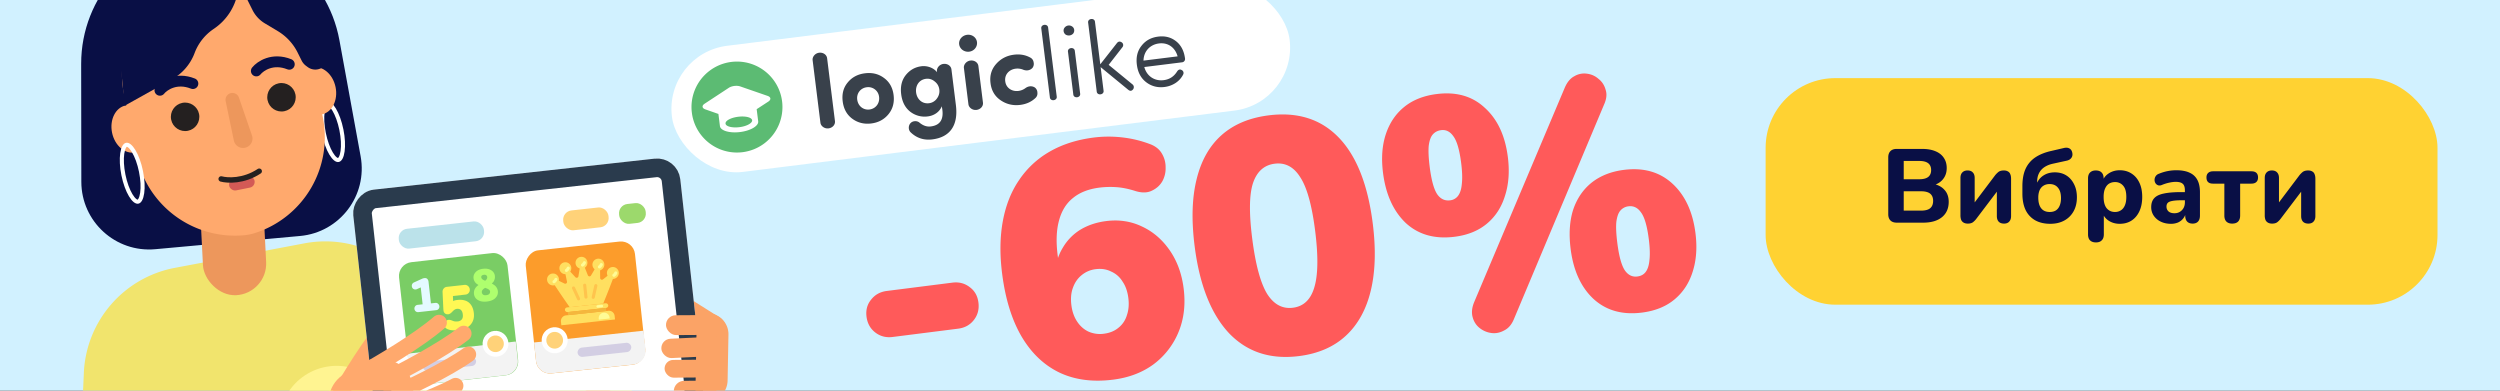 <svg xmlns="http://www.w3.org/2000/svg" width="320" height="50" fill="none"><rect width="100%" height="100%" fill="#333333" stroke="none"/><g clip-path="url(#a)"><path fill="#D1F1FF" d="M0 0h320v50H0z"/><rect width="8.888" height="3.684" fill="#FBA366" rx="1.842" transform="matrix(-.846 -.533 -.549 .836 93.644 41.598)"/><path fill="#FF5A5A" d="M114.258 43.133c-.848.107-1.59-.086-2.227-.579-.636-.493-1.008-1.164-1.116-2.012-.107-.847.087-1.575.584-2.184.494-.636 1.164-1.008 2.012-1.116l8.391-1.064c.848-.108 1.59.085 2.226.579.634.465 1.004 1.121 1.111 1.969.108.847-.085 1.59-.578 2.226-.494.637-1.164 1.009-2.012 1.117l-8.391 1.064ZM142.481 48.596c-2.628.333-4.935.023-6.922-.93-1.959-.958-3.56-2.492-4.804-4.602-1.247-2.138-2.075-4.818-2.483-8.039-.312-2.458-.281-4.7.093-6.73.375-2.028 1.071-3.78 2.089-5.26a11.673 11.673 0 0 1 3.931-3.641c1.605-.922 3.482-1.518 5.629-1.79a15.27 15.27 0 0 1 3.571-.023c1.223.132 2.406.412 3.552.841.721.253 1.246.66 1.576 1.221a3.34 3.34 0 0 1 .485 1.79 3.394 3.394 0 0 1-.421 1.776c-.306.527-.757.929-1.354 1.206-.568.273-1.255.288-2.061.046-.898-.288-1.723-.456-2.475-.505a11.31 11.31 0 0 0-2.146.057c-1.413.18-2.548.625-3.405 1.336-.861.684-1.456 1.65-1.786 2.897-.333 1.219-.389 2.705-.166 4.456l.279 2.204-.636.08c.101-1.246.436-2.337 1.007-3.27a6.632 6.632 0 0 1 2.247-2.31c.96-.58 2.062-.95 3.305-1.108 1.667-.211 3.204.025 4.611.707 1.403.655 2.58 1.668 3.529 3.04.949 1.373 1.542 2.992 1.778 4.856.259 2.035.048 3.884-.631 5.55a9.783 9.783 0 0 1-3.177 4.149c-1.442 1.073-3.181 1.738-5.215 1.996Zm-1.177-5.88c.735-.093 1.349-.343 1.843-.75a3.19 3.19 0 0 0 1.089-1.602c.232-.661.296-1.401.192-2.22-.108-.848-.355-1.549-.741-2.103a3.185 3.185 0 0 0-1.454-1.28c-.583-.299-1.242-.402-1.977-.308a3.45 3.45 0 0 0-1.837.792c-.494.408-.857.942-1.089 1.603-.235.632-.299 1.373-.192 2.22.104.82.351 1.52.741 2.102.389.582.874 1.009 1.454 1.28a3.662 3.662 0 0 0 1.971.267ZM166.282 45.577c-3.673.466-6.669-.517-8.987-2.95-2.293-2.466-3.754-6.17-4.381-11.115-.423-3.334-.34-6.186.25-8.558.585-2.4 1.652-4.286 3.2-5.66 1.549-1.373 3.552-2.215 6.01-2.527 3.701-.47 6.691.472 8.97 2.824 2.28 2.352 3.734 6.014 4.365 10.987.419 3.306.338 6.172-.244 8.6-.582 2.428-1.643 4.357-3.185 5.787-1.541 1.43-3.54 2.3-5.998 2.612Zm-.785-6.187c1.356-.172 2.266-1.034 2.729-2.586.489-1.583.525-4.013.109-7.29-.412-3.25-1.045-5.524-1.899-6.822-.829-1.33-1.921-1.91-3.277-1.738-1.357.173-2.284 1.008-2.783 2.507-.474 1.466-.505 3.824-.093 7.074.416 3.277 1.043 5.623 1.883 7.038.864 1.383 1.975 1.989 3.331 1.817ZM193.783 40.84c-.285.697-.697 1.18-1.237 1.45-.536.297-1.082.409-1.637.336a3.06 3.06 0 0 1-1.5-.628c-.446-.345-.749-.81-.909-1.392-.16-.583-.097-1.222.187-1.918l11.592-27.437c.31-.728.72-1.225 1.232-1.491a2.463 2.463 0 0 1 1.594-.331c.583.07 1.085.293 1.506.67.446.345.749.81.909 1.392.185.55.12 1.176-.193 1.876L193.783 40.84Zm-7.58-10.536c-2.543.323-4.626-.26-6.25-1.748-1.6-1.52-2.575-3.663-2.926-6.432-.237-1.865-.116-3.517.362-4.955.478-1.439 1.263-2.6 2.357-3.486 1.093-.885 2.473-1.433 4.14-1.644 2.515-.32 4.57.267 6.166 1.758 1.62 1.46 2.604 3.56 2.952 6.3.233 1.837.112 3.488-.362 4.955-.446 1.463-1.214 2.652-2.304 3.565-1.09.913-2.468 1.476-4.135 1.687Zm-.591-4.662a1.45 1.45 0 0 0 1.006-.558c.271-.35.436-.859.495-1.527.083-.7.055-1.6-.085-2.702-.211-1.667-.542-2.802-.991-3.405-.422-.607-.943-.87-1.565-.792-.452.057-.815.247-1.09.569-.251.29-.419.77-.506 1.442-.059.668-.017 1.567.126 2.697.215 1.695.535 2.86.96 3.495.422.607.972.867 1.65.781Zm24.559 14.369c-2.515.319-4.584-.266-6.208-1.754-1.596-1.491-2.57-3.621-2.921-6.39-.24-1.893-.135-3.557.314-4.992.478-1.439 1.264-2.6 2.357-3.485 1.122-.89 2.502-1.437 4.141-1.645 2.515-.32 4.584.265 6.208 1.753 1.624 1.488 2.61 3.602 2.957 6.343.233 1.836.113 3.488-.362 4.954-.449 1.435-1.219 2.61-2.309 3.523-1.09.913-2.482 1.477-4.177 1.693Zm-.586-4.62c.452-.057.801-.245 1.048-.563.271-.35.436-.86.495-1.527.084-.7.056-1.6-.084-2.703-.212-1.666-.542-2.801-.992-3.405-.421-.607-.957-.869-1.607-.786a1.596 1.596 0 0 0-1.048.563c-.25.29-.419.771-.506 1.442-.062.64-.02 1.539.127 2.697.215 1.695.535 2.86.96 3.495.421.607.957.87 1.607.787Z"/><path stroke="#F1E46D" stroke-linecap="round" stroke-width="14.717" d="M73.747 51.828c1.508 6.863-15.737 9.245-27.897-9.262"/><path fill="#F1E46D" d="M10.732 47.722a14.314 14.314 0 0 1 11.64-13.435l16.59-3.139c7.397-1.4 14.615 3.171 16.512 10.458L68.659 92.24c2.448 9.404-4.035 18.786-13.697 19.822l-28.885 3.094c-9.68 1.037-18.011-6.787-17.584-16.512l2.24-50.923Z"/><path stroke="#FFF491" stroke-linecap="round" stroke-width="14.717" d="M43.087 54.185c-4.101 5.706-14.73 18.467-24.433 23.866"/><rect width="7.347" height="9.854" fill="#F59A5B" rx="3.673" transform="scale(-1 1) rotate(-37.906 22.498 143.351)"/><path stroke="#F59A5B" stroke-linecap="round" stroke-width="1.759" d="M78.181 48.07c1.733-1.364 5.68-4.674 7.601-7.002M79.104 45.139c1.556-1.563 5.075-5.325 6.701-7.868M78.107 43.449c1.486-1.63 4.836-5.543 6.349-8.155M75.5 43.641c1.401-1.703 4.548-5.781 5.927-8.466M74.01 47.25c.295-2.186 1.14-7.267 2.169-10.105"/><path stroke="#FFA96D" stroke-linecap="round" stroke-width="2.006" d="M43.237 50.935c1.237-2.19 4.283-7.21 6.574-9.78"/><path fill="#090F45" d="M10.39 8.169c-.013-8.626 6.559-15.836 15.149-16.62 8.59-.784 16.359 5.116 17.908 13.602l2.714 14.857c.915 5.014-2.67 9.734-7.746 10.197l-18.54 1.693c-5.077.463-9.457-3.53-9.464-8.627l-.022-15.102Z"/><path stroke="#fff" stroke-width=".521" d="M43.699 16.61c.214 1.054.254 2.029.152 2.748-.05.361-.135.643-.24.836-.106.195-.212.267-.298.284-.085.018-.212-.007-.385-.145-.172-.137-.36-.364-.547-.676-.374-.623-.718-1.536-.932-2.59-.214-1.055-.254-2.03-.152-2.75.05-.36.135-.642.24-.835.106-.195.212-.267.298-.284.085-.018.212.007.385.145.172.137.36.364.547.676.374.623.717 1.536.932 2.59Z"/><rect width="8.098" height="15.608" x="25.393" y="22.402" fill="#ED975C" rx="4.049" transform="rotate(-2.905 25.393 22.402)"/><ellipse cx="16.697" cy="16.501" fill="#FFA96D" rx="2.402" ry="3.064" transform="rotate(-11.478 16.697 16.501)"/><path fill="#FFA96D" d="M15.853 11.938c-1.338-6.589 2.919-13.015 9.508-14.353 6.588-1.337 13.014 2.92 14.352 9.508l1.606 7.911a12.879 12.879 0 0 1-8.691 14.827c-.45.144-.913.238-1.382.281a12.879 12.879 0 0 1-13.787-10.263l-1.606-7.911Z"/><circle cx="36.03" cy="12.45" r="1.822" fill="#242020" transform="rotate(-11.478 36.03 12.45)"/><circle cx="23.694" cy="14.954" r="1.822" fill="#242020" transform="rotate(-11.478 23.694 14.954)"/><path stroke="#090F45" stroke-linecap="round" stroke-width="1.388" d="M32.81 9.083c.518-.64 2.087-1.708 4.22-.856"/><ellipse cx="40.601" cy="11.634" fill="#FFA96D" rx="2.402" ry="3.064" transform="rotate(-11.478 40.6 11.634)"/><path fill="#ED975C" d="M28.887 12.963a.882.882 0 0 1 1.698-.467l1.668 4.842a1.207 1.207 0 0 1-1.667 1.48 1.207 1.207 0 0 1-.656-.841l-1.043-5.014Z"/><rect width="3.312" height="1.491" x="29.188" y="23.059" fill="#D35A56" rx=".745" transform="rotate(-11.478 29.188 23.059)"/><path stroke="#242020" stroke-linecap="round" stroke-width=".694" d="M28.31 22.904c.793.221 2.876.334 4.87-.99"/><path fill="#090F45" d="m22.017 10.152-6.06 3.381-.594-6.068a8.676 8.676 0 0 1 .488-3.826l.405-1.107a8.675 8.675 0 0 1 3.36-4.254l1.602-1.06a8.675 8.675 0 0 1 5.485-1.413l4.316.348-.608 2.993a7.196 7.196 0 0 1-2.95 4.48l-.195.135a6.437 6.437 0 0 0-2.358 3.03 6.437 6.437 0 0 1-2.891 3.361Z"/><path fill="#090F45" d="m32.318 1.28-1.332-2.662a2.155 2.155 0 0 1 2.886-2.894l1.39.69a7.712 7.712 0 0 1 3.57 3.668l3.01 6.507a1.632 1.632 0 0 1-2.45 1.999l-.216-.159a1.898 1.898 0 0 1-.57-.68l-.511-1.025a6.655 6.655 0 0 0-2.54-2.743l-1.648-.987a4.171 4.171 0 0 1-1.59-1.714Z"/><path stroke="#fff" stroke-width=".521" d="M18.048 21.946c.214 1.054.254 2.029.153 2.748-.051.36-.136.643-.24.836-.106.195-.213.267-.298.284-.086.018-.212-.007-.385-.145-.172-.137-.36-.364-.547-.676-.375-.623-.718-1.536-.932-2.59-.214-1.055-.254-2.03-.153-2.75.051-.36.136-.642.24-.835.106-.195.213-.267.298-.285.086-.017.212.008.386.146.171.137.36.364.547.676.374.623.717 1.536.931 2.59Z"/><path stroke="#090F45" stroke-linecap="round" stroke-width="1.388" d="M20.47 11.556c.517-.64 2.086-1.708 4.22-.857"/><g clip-path="url(#b)"><rect width="42.111" height="32.717" fill="#fff" rx="2.979" transform="scale(-1 1) rotate(6.297 -224.997 -778.531)"/><rect width="14.063" height="15.85" fill="#FC9C2B" rx="1.788" transform="scale(-1 1) rotate(6.147 -326.675 -739.71)"/><rect width="10.964" height="2.553" x="50.911" y="29.414" fill="#BBE2EA" rx="1.192" transform="rotate(-6.293 50.911 29.414)"/><rect width="5.827" height="2.553" x="71.96" y="27.066" fill="#FFD279" rx="1.192" transform="rotate(-6.293 71.96 27.066)"/><rect width="3.42" height="2.553" x="79.111" y="26.242" fill="#9CD96C" rx="1.192" transform="rotate(-6.293 79.111 26.242)"/><path fill="#F3F3F3" d="m82.372 42.328-14.014 1.51.255 2.37a1.788 1.788 0 0 0 1.97 1.585l10.458-1.126a1.788 1.788 0 0 0 1.586-1.97l-.255-2.369Z"/><rect width="6.912" height="1.192" fill="#D3CEE3" rx=".596" transform="scale(-1 1) rotate(6.147 -448.396 -729.918)"/><circle cx="1.668" cy="1.668" r="1.371" fill="#FFD279" stroke="#fff" stroke-width=".596" transform="scale(-1 1) rotate(6.147 -424.697 -654.079)"/><path fill="#FFDF60" d="m75.245 35.236-.54-1.359a.224.224 0 0 0-.43.047l-.238 1.443a.224.224 0 0 1-.385.117l-.99-1.072c-.155-.167-.43-.024-.384.2l.296 1.433a.225.225 0 0 1-.318.25l-1.307-.64c-.204-.1-.41.134-.286.327.731 1.139 1.48 2.225 2.254 3.336l4.294-.464c.518-1.25.99-2.469 1.462-3.738.08-.214-.171-.399-.35-.258l-1.14.904a.225.225 0 0 1-.363-.176l-.017-1.463c-.003-.229-.302-.31-.418-.113l-.739 1.258a.224.224 0 0 1-.4-.032Z"/><path stroke="#FFC44D" stroke-linecap="round" stroke-width=".399" d="m73.41 36.86.646 1.39M76.268 36.559l-.334 1.496M74.84 36.504l.163 1.524"/><circle cx="70.785" cy="35.771" r=".764" fill="#FFDF60" transform="rotate(-6.17 70.785 35.771)"/><circle cx="78.448" cy="34.939" r=".764" fill="#FFDF60" transform="rotate(-6.17 78.448 34.94)"/><circle cx="72.365" cy="34.33" r=".764" fill="#FFDF60" transform="rotate(-6.17 72.365 34.33)"/><circle cx="76.593" cy="33.873" r=".764" fill="#FFDF60" transform="rotate(-6.17 76.593 33.873)"/><circle cx="74.429" cy="33.635" r=".764" fill="#FFDF60" transform="rotate(-6.17 74.429 33.635)"/><path stroke="#FFFB96" stroke-linecap="round" stroke-width=".399" d="M72.734 34.322a.608.608 0 0 1-.235.292M71.151 35.767a.607.607 0 0 1-.236.293"/><path fill="#FFDF60" d="M71.802 41.171a.73.73 0 0 1 .647-.804l5.42-.586a.73.73 0 0 1 .803.647l.05.464-6.87.742-.05-.463Z"/><path fill="#FFFB96" d="M76.642 40.819a.698.698 0 1 1 1.387-.15l.011.099-1.387.15-.01-.1Z"/><rect width="5.581" height=".598" x="72.277" y="39.383" fill="#FFDF60" rx=".299" transform="rotate(-6.17 72.277 39.383)"/><rect width=".864" height=".332" x="76.323" y="39.082" fill="#FFFB96" rx=".166" transform="rotate(-6.17 76.323 39.082)"/><path fill="#F4B73D" d="m72.673 39.945 4.888-.528.043.396-4.888.529z"/><path stroke="#FFFB96" stroke-linecap="round" stroke-width=".399" d="M74.798 33.63a.607.607 0 0 1-.236.293M76.962 33.869a.608.608 0 0 1-.236.292M78.815 34.939a.607.607 0 0 1-.236.293"/><rect width="13.968" height="15.743" x="50.881" y="33.758" fill="#7ACD65" rx="1.776" transform="rotate(-6.408 50.88 33.758)"/><path fill="#E4FAFF" d="m55.159 38.834-.307-2.77a.625.625 0 0 0-.156-.36c-.09-.09-.21-.125-.36-.109a1.02 1.02 0 0 0-.32.091l-1.048.475a.465.465 0 0 0-.253.474c.017.147.072.258.17.328.101.075.214.1.34.086a.537.537 0 0 0 .131-.033l.5-.229.24 2.165-.652.072a.421.421 0 0 0-.298.176.46.46 0 0 0-.097.338.453.453 0 0 0 .498.416l2.3-.255a.415.415 0 0 0 .3-.17.453.453 0 0 0 .09-.344.487.487 0 0 0-.17-.309.409.409 0 0 0-.323-.106l-.585.064Z"/><path fill="#FFF854" d="M56.863 41.604c.03.27.202.457.534.569.325.12.766.146 1.324.084.657-.072 1.162-.302 1.506-.695.345-.385.492-.88.425-1.485-.066-.596-.276-1.044-.629-1.343-.352-.292-.845-.41-1.478-.34-.241.026-.42.08-.548.143l-.022-.65 1.614-.18a.569.569 0 0 0 .413-.227.594.594 0 0 0 .126-.46.616.616 0 0 0-.222-.413.59.59 0 0 0-.454-.14l-2.263.25a.568.568 0 0 0-.397.218.635.635 0 0 0-.144.446l.09 1.964c.008.215.022.345.03.41.017.155.081.28.192.367.11.087.249.122.424.102.158-.017.33-.127.526-.339.196-.212.376-.33.551-.35.458-.05.72.193.778.715.031.278-.013.49-.131.634a.741.741 0 0 1-.511.255c-.258.029-.488.005-.684-.09-.203-.084-.368-.124-.492-.11a.618.618 0 0 0-.421.228.543.543 0 0 0-.137.437Z"/><path fill="#AEFF6E" d="M62.727 37.298a.41.41 0 0 1-.09.312c-.073.093-.209.15-.402.172-.193.022-.332-.005-.419-.087a.43.43 0 0 1-.143-.28c-.023-.204.117-.39.423-.569.209.068.359.136.462.21.103.073.159.152.169.242Zm-.365-1.85c.02.18-.069.34-.26.49-.315-.117-.48-.263-.5-.442-.02-.186.098-.296.362-.325a.374.374 0 0 1 .273.06.304.304 0 0 1 .125.217Zm.591.843a2.4 2.4 0 0 0 .212-.23c.047-.059.095-.161.139-.3.044-.138.056-.29.038-.458-.032-.293-.19-.53-.458-.706-.274-.176-.62-.24-1.03-.195-.41.045-.732.184-.955.414-.224.231-.319.496-.286.79.017.155.062.295.135.414a.955.955 0 0 0 .212.262c.066.053.162.121.289.198-.44.315-.629.693-.579 1.142a.992.992 0 0 0 .501.78c.3.186.686.246 1.154.194.475-.053.837-.202 1.083-.447s.355-.542.317-.883a1.042 1.042 0 0 0-.15-.444 1.19 1.19 0 0 0-.245-.288 5.536 5.536 0 0 0-.377-.243Z"/><path fill="#F3F3F3" d="m52.135 45.273 13.88-1.559.264 2.353a1.776 1.776 0 0 1-1.566 1.963l-10.351 1.162a1.775 1.775 0 0 1-1.963-1.566l-.264-2.353Z"/><rect width="6.865" height="1.184" x="54.044" y="46.371" fill="#D3CEE3" rx=".592" transform="rotate(-6.408 54.044 46.371)"/><circle cx="63.426" cy="44.005" r="1.361" fill="#FFD279" stroke="#fff" stroke-width=".592" transform="rotate(-6.408 63.426 44.005)"/></g><rect width="39.727" height="30.333" x="-1.054" y="1.315" stroke="#2A3B4D" stroke-width="2.384" rx="1.788" transform="scale(-1 1) rotate(6.297 -224.997 -758.057)"/><rect width="8.377" height="11.236" fill="#FFA96D" rx="4.188" transform="scale(-1 1) rotate(-59.708 17.65 73.18)"/><path stroke="#FFA96D" stroke-linecap="round" stroke-width="2.006" d="M47.301 53.566c2.413-.71 7.992-2.543 11.012-4.194M49.52 50.857c2.308-.996 7.626-3.489 10.425-5.492M49.18 48.639c2.264-1.097 7.467-3.82 10.175-5.944M46.338 47.749c2.204-1.21 7.263-4.195 9.86-6.454"/><path fill="#FBA366" d="M93.242 42.833a2.69 2.69 0 0 0-2.678-2.746 1.384 1.384 0 0 0-1.389 1.355l-.159 8.61a1.345 1.345 0 0 0 1.34 1.374 2.767 2.767 0 0 0 2.777-2.71l.109-5.883Z"/><rect width="5.861" height="2.538" fill="#FBA366" rx="1.269" transform="matrix(1 -.006 .025 1 85.215 40.36)"/><rect width="8.206" height="2.479" fill="#FBA366" rx="1.239" transform="matrix(.999 -.048 .067 .998 84.571 43.418)"/><rect width="7.372" height="2.272" fill="#FBA366" rx="1.136" transform="matrix(1 -.008 .027 1 85.036 46.078)"/><rect width="5.483" height="2.729" fill="#FBA366" rx="1.364" transform="matrix(1 -.008 .027 1 86.206 48.754)"/><rect width="86" height="29" x="226" y="10" fill="#FFD232" rx="8.923"/><path fill="#090F45" d="M242.78 28.5c-.348 0-.615-.094-.803-.281-.187-.188-.281-.455-.281-.803v-7.27c0-.349.094-.616.281-.804.188-.187.455-.281.803-.281h3.24c.67 0 1.241.098 1.714.295.473.196.83.477 1.071.843.25.366.375.803.375 1.312 0 .563-.16 1.04-.482 1.433-.321.393-.763.656-1.325.79v-.215c.651.117 1.156.375 1.513.777.366.393.549.906.549 1.54 0 .839-.291 1.495-.871 1.968-.58.464-1.379.696-2.396.696h-3.388Zm.897-1.54h2.21c.535 0 .928-.102 1.178-.308.25-.214.375-.526.375-.937 0-.41-.125-.718-.375-.924-.25-.205-.643-.308-1.178-.308h-2.21v2.477Zm0-4.016h1.982c.518 0 .901-.098 1.151-.295.25-.196.375-.49.375-.884 0-.383-.125-.673-.375-.87-.25-.196-.633-.294-1.151-.294h-1.982v2.343Zm8.198 5.677c-.205 0-.379-.04-.522-.121a.757.757 0 0 1-.321-.348 1.73 1.73 0 0 1-.094-.616v-4.753c0-.312.081-.549.241-.71.161-.17.384-.254.67-.254.294 0 .517.085.669.255.161.16.241.397.241.71v3.6h-.361l2.958-3.922c.108-.143.246-.286.416-.429.169-.143.41-.214.723-.214.205 0 .374.04.508.12a.623.623 0 0 1 .308.349c.072.151.107.352.107.602v4.767c0 .303-.08.54-.241.71-.151.169-.37.253-.656.253-.303 0-.535-.084-.696-.254-.152-.17-.228-.406-.228-.71v-3.614h.375L253 27.964a2.36 2.36 0 0 1-.415.442c-.161.143-.397.215-.71.215Zm10.554.026c-.723 0-1.353-.142-1.888-.428a3.014 3.014 0 0 1-1.245-1.299c-.286-.58-.429-1.294-.429-2.142v-.95c0-.893.138-1.639.415-2.236a3.504 3.504 0 0 1 1.259-1.46c.553-.366 1.236-.638 2.048-.817l1.607-.375c.276-.062.509-.04.696.067.187.099.308.282.361.55.054.267.009.49-.133.669-.134.178-.34.294-.616.348l-1.768.388c-.428.098-.789.25-1.084.455a1.99 1.99 0 0 0-.669.777c-.152.303-.228.665-.228 1.084v.83h-.254c.08-.374.223-.718.428-1.03.214-.313.495-.558.843-.737.357-.187.777-.28 1.259-.28.544 0 1.026.128 1.446.387.419.26.75.63.991 1.112.25.473.375 1.04.375 1.7 0 .687-.143 1.285-.429 1.794a2.967 2.967 0 0 1-1.191 1.178c-.509.277-1.107.415-1.794.415Zm-.067-1.513c.312 0 .575-.067.789-.2.215-.143.375-.344.482-.603.117-.268.175-.593.175-.977 0-.58-.13-1.022-.389-1.326-.25-.312-.607-.468-1.071-.468-.303 0-.567.071-.79.214-.214.134-.379.33-.495.589a2.451 2.451 0 0 0-.161.937c0 .598.125 1.053.375 1.366.25.312.611.468 1.085.468Zm5.924 3.896c-.33 0-.584-.089-.763-.267-.17-.17-.254-.424-.254-.764v-7.162c0-.33.084-.58.254-.75.179-.179.424-.268.736-.268.331 0 .581.09.75.268.17.17.255.42.255.75v.91l-.148-.522c.134-.428.402-.772.804-1.031.41-.268.879-.402 1.405-.402.572 0 1.072.139 1.5.415.437.277.776.67 1.017 1.179.241.508.362 1.115.362 1.82 0 .706-.121 1.317-.362 1.835-.241.517-.575.915-1.004 1.191-.428.277-.932.415-1.513.415-.517 0-.977-.125-1.379-.375-.401-.258-.673-.593-.816-1.004h.16V30c0 .339-.089.593-.267.763-.17.178-.415.267-.737.267Zm2.437-3.896c.286 0 .535-.071.75-.214.223-.143.392-.352.508-.63.125-.285.188-.646.188-1.084 0-.651-.134-1.129-.402-1.432a1.31 1.31 0 0 0-1.044-.469c-.286 0-.54.067-.763.201-.214.134-.384.344-.509.63-.125.276-.187.633-.187 1.07 0 .652.133 1.138.401 1.46.268.312.621.468 1.058.468Zm7.149 1.513c-.482 0-.915-.093-1.299-.28a2.23 2.23 0 0 1-.897-.764 1.913 1.913 0 0 1-.321-1.085c0-.482.125-.86.375-1.137.25-.286.656-.487 1.218-.603.563-.125 1.308-.188 2.236-.188h.71v1.045h-.696c-.456 0-.826.027-1.112.08-.276.045-.477.125-.602.241-.116.116-.174.277-.174.482 0 .25.085.455.254.616.179.16.433.241.763.241.259 0 .487-.058.683-.174.205-.125.366-.29.482-.495.116-.215.174-.456.174-.723v-1.54c0-.393-.089-.67-.268-.83-.178-.17-.482-.255-.91-.255-.241 0-.504.032-.79.094a5.27 5.27 0 0 0-.924.281c-.196.09-.37.112-.522.067a.658.658 0 0 1-.348-.267.821.821 0 0 1-.12-.429c0-.16.044-.312.133-.455a.79.79 0 0 1 .442-.335 5.756 5.756 0 0 1 2.209-.442c.688 0 1.25.103 1.687.308.447.197.781.505 1.004.924.224.41.335.942.335 1.593v2.973c0 .33-.08.584-.241.763-.16.178-.393.267-.696.267-.304 0-.54-.089-.71-.267-.16-.179-.241-.433-.241-.763v-.496l.094.08a1.71 1.71 0 0 1-.348.79c-.17.215-.388.384-.656.51a2.306 2.306 0 0 1-.924.173Zm7.849-.026c-.321 0-.571-.09-.75-.268-.169-.179-.254-.433-.254-.763v-4.084h-1.446c-.562 0-.843-.263-.843-.79 0-.25.071-.442.214-.576.151-.142.361-.214.629-.214h4.9c.571 0 .857.264.857.79 0 .259-.076.455-.228.59-.142.133-.352.2-.629.2h-1.432v4.084c0 .33-.085.584-.255.763-.169.178-.424.267-.763.267Zm5.104 0c-.205 0-.379-.04-.522-.121a.757.757 0 0 1-.321-.348 1.708 1.708 0 0 1-.094-.616v-4.753c0-.312.08-.549.241-.71.161-.17.384-.254.67-.254.294 0 .517.085.669.255.161.16.241.397.241.71v3.6h-.362l2.959-3.922c.107-.143.246-.286.415-.429.17-.143.411-.214.723-.214.206 0 .375.04.509.12a.623.623 0 0 1 .308.349c.071.151.107.352.107.602v4.767c0 .303-.08.54-.241.71-.152.169-.37.253-.656.253-.303 0-.535-.084-.696-.254-.152-.17-.228-.406-.228-.71v-3.614h.375l-2.972 3.922a2.393 2.393 0 0 1-.415.442c-.161.143-.397.215-.71.215Z"/><rect width="79.676" height="16.269" x="85.001" y="6.867" fill="#fff" rx="8.134" transform="rotate(-7.112 85.001 6.867)"/><g fill-rule="evenodd" clip-path="url(#c)" clip-rule="evenodd"><path fill="#39414B" d="M104.84 6.751c-.491.062-.867.499-.826.937l1.002 8.04c.068.435.541.766 1.031.705.518-.065.885-.474.827-.937l-1.003-8.04c-.058-.463-.514-.77-1.031-.705Zm5.878 2.63c-.915.114-1.661.503-2.211 1.177-.551.66-.76 1.466-.641 2.42s.522 1.697 1.22 2.215c.698.518 1.518.725 2.434.611.915-.114 1.659-.516 2.209-1.19.549-.674.77-1.495.651-2.449-.119-.953-.533-1.682-1.229-2.186-.698-.519-1.504-.714-2.433-.598Zm.578 4.635c-.782.098-1.468-.436-1.572-1.27-.101-.808.435-1.48 1.217-1.578a1.392 1.392 0 0 1 1.582 1.229c.104.835-.444 1.521-1.227 1.619Zm9.459-5.834c-.491.061-.868.498-.827.937l.015.12c-.555-.67-1.41-.833-1.981-.762-.836.104-1.502.483-2.027 1.14-.512.643-.707 1.46-.584 2.44.124.994.513 1.74 1.169 2.249a3.002 3.002 0 0 0 2.244.594c.795-.099 1.492-.563 1.791-1.299l.022.172c.276 1.459-.204 2.258-1.438 2.412-.504.063-.996-.104-1.464-.503-.3-.245-.852-.244-1.146.102-.283.318-.268.868.036 1.153.766.738 1.693 1.04 2.78.904 2.242-.28 3.336-1.775 3.01-4.384l-.57-4.57c-.058-.463-.513-.77-1.03-.705Zm-.835 4.435a1.44 1.44 0 0 1-1.004.596c-.888.111-1.546-.52-1.654-1.38-.107-.862.376-1.635 1.265-1.745.411-.052.789.063 1.12.344.343.266.536.62.587 1.03.051.41-.048.8-.314 1.155Zm4.284-4.865c-.491.061-.867.498-.826.937l.583 4.675c.067.436.54.767 1.031.705.517-.064.884-.473.826-.937l-.583-4.675c-.058-.463-.513-.77-1.031-.705Zm-.411-3.297c-.637.079-1.095.62-1.02 1.216.074.596.652 1.022 1.289.942.624-.077 1.066-.63.992-1.226-.074-.597-.638-1.01-1.261-.932Zm6.213 4.336a1.9 1.9 0 0 1 .945.124c.397.165.865.134 1.199-.217a.846.846 0 0 0 .151-.731.785.785 0 0 0-.439-.605c-.622-.339-1.31-.455-2.079-.36-.915.115-1.675.505-2.277 1.186-.602.68-.838 1.49-.721 2.43l.005.04c.117.94.545 1.667 1.296 2.179.75.511 1.583.703 2.498.59.769-.097 1.408-.378 1.927-.86a.788.788 0 0 0 .277-.693.843.843 0 0 0-.326-.672c-.409-.259-.871-.174-1.215.084a1.907 1.907 0 0 1-.886.353c-.836.104-1.583-.381-1.687-1.215l-.005-.04c-.104-.835.501-1.49 1.337-1.593Zm3.282-5.118 1.094 8.768c.033.587.988.468.876-.11l-1.094-8.767c-.033-.587-.988-.468-.876.11Zm2.999-.158c-.238.258-.183.695.114.913a.766.766 0 0 0 .955-.119c.234-.285.179-.722-.114-.914a.704.704 0 0 0-.955.12Zm.418 3.135.675 5.417c.033.588.988.468.876-.11l-.676-5.416c-.033-.588-.988-.469-.875.109Zm5.204 1.651 1.777-2.28a.421.421 0 0 0-.131-.616c-.233-.145-.442-.092-.615.144l-2.104 2.684-.676-5.417c-.033-.587-.988-.468-.875.11l1.093 8.767c.033.588.988.469.876-.11l-.373-2.992 3.527 2.896c.24.198.452.171.626-.052a.455.455 0 0 0-.064-.624l-3.061-2.51Zm8.638-3.014c-.644-.512-1.409-.712-2.298-.601-.902.112-1.608.496-2.131 1.167-.525.657-.721 1.461-.6 2.428.12.967.51 1.712 1.181 2.233.672.522 1.466.732 2.354.621 1.049-.13 1.946-.713 2.389-1.589a.424.424 0 0 0-.209-.593c-.217-.12-.423-.041-.59.236-.407.629-.969.981-1.699 1.072-1.167.146-2.166-.523-2.473-1.682l4.856-.606a.425.425 0 0 0 .36-.461c-.121-.967-.497-1.714-1.14-2.225Zm-4.179 2.471c.028-1.187.822-2.053 1.99-2.198 1.127-.14 2.055.497 2.375 1.654l-4.365.544Z"/><path fill="#5CBB73" d="M100.109 12.983a5.82 5.82 0 1 1-11.552 1.441 5.82 5.82 0 0 1 11.552-1.441Zm-5.361-1.922 3.502 1.212c.438.148.48.48.092.732l-1.488.97.195 1.556c.073.586-.972 1.203-2.316 1.37-1.344.168-2.509-.173-2.582-.759l-.194-1.557-1.682-.588c-.424-.15-.464-.469-.09-.718l3.099-2.036c.374-.249 1.04-.332 1.463-.182Zm-1.88 4.762c.047.372.855.569 1.787.453.931-.116 1.652-.517 1.62-.878-.046-.373-.855-.57-1.786-.453-.945.118-1.667.505-1.62.878Z"/></g></g><defs><clipPath id="a"><path fill="#fff" d="M0 0h320v50H0z"/></clipPath><clipPath id="b"><rect width="42.111" height="32.717" fill="#fff" rx="2.979" transform="scale(-1 1) rotate(6.297 -224.997 -778.531)"/></clipPath><clipPath id="c"><path fill="#fff" d="m160.001-1.77 1.789 14.338-72.336 9.025-1.79-14.338z"/></clipPath></defs></svg>